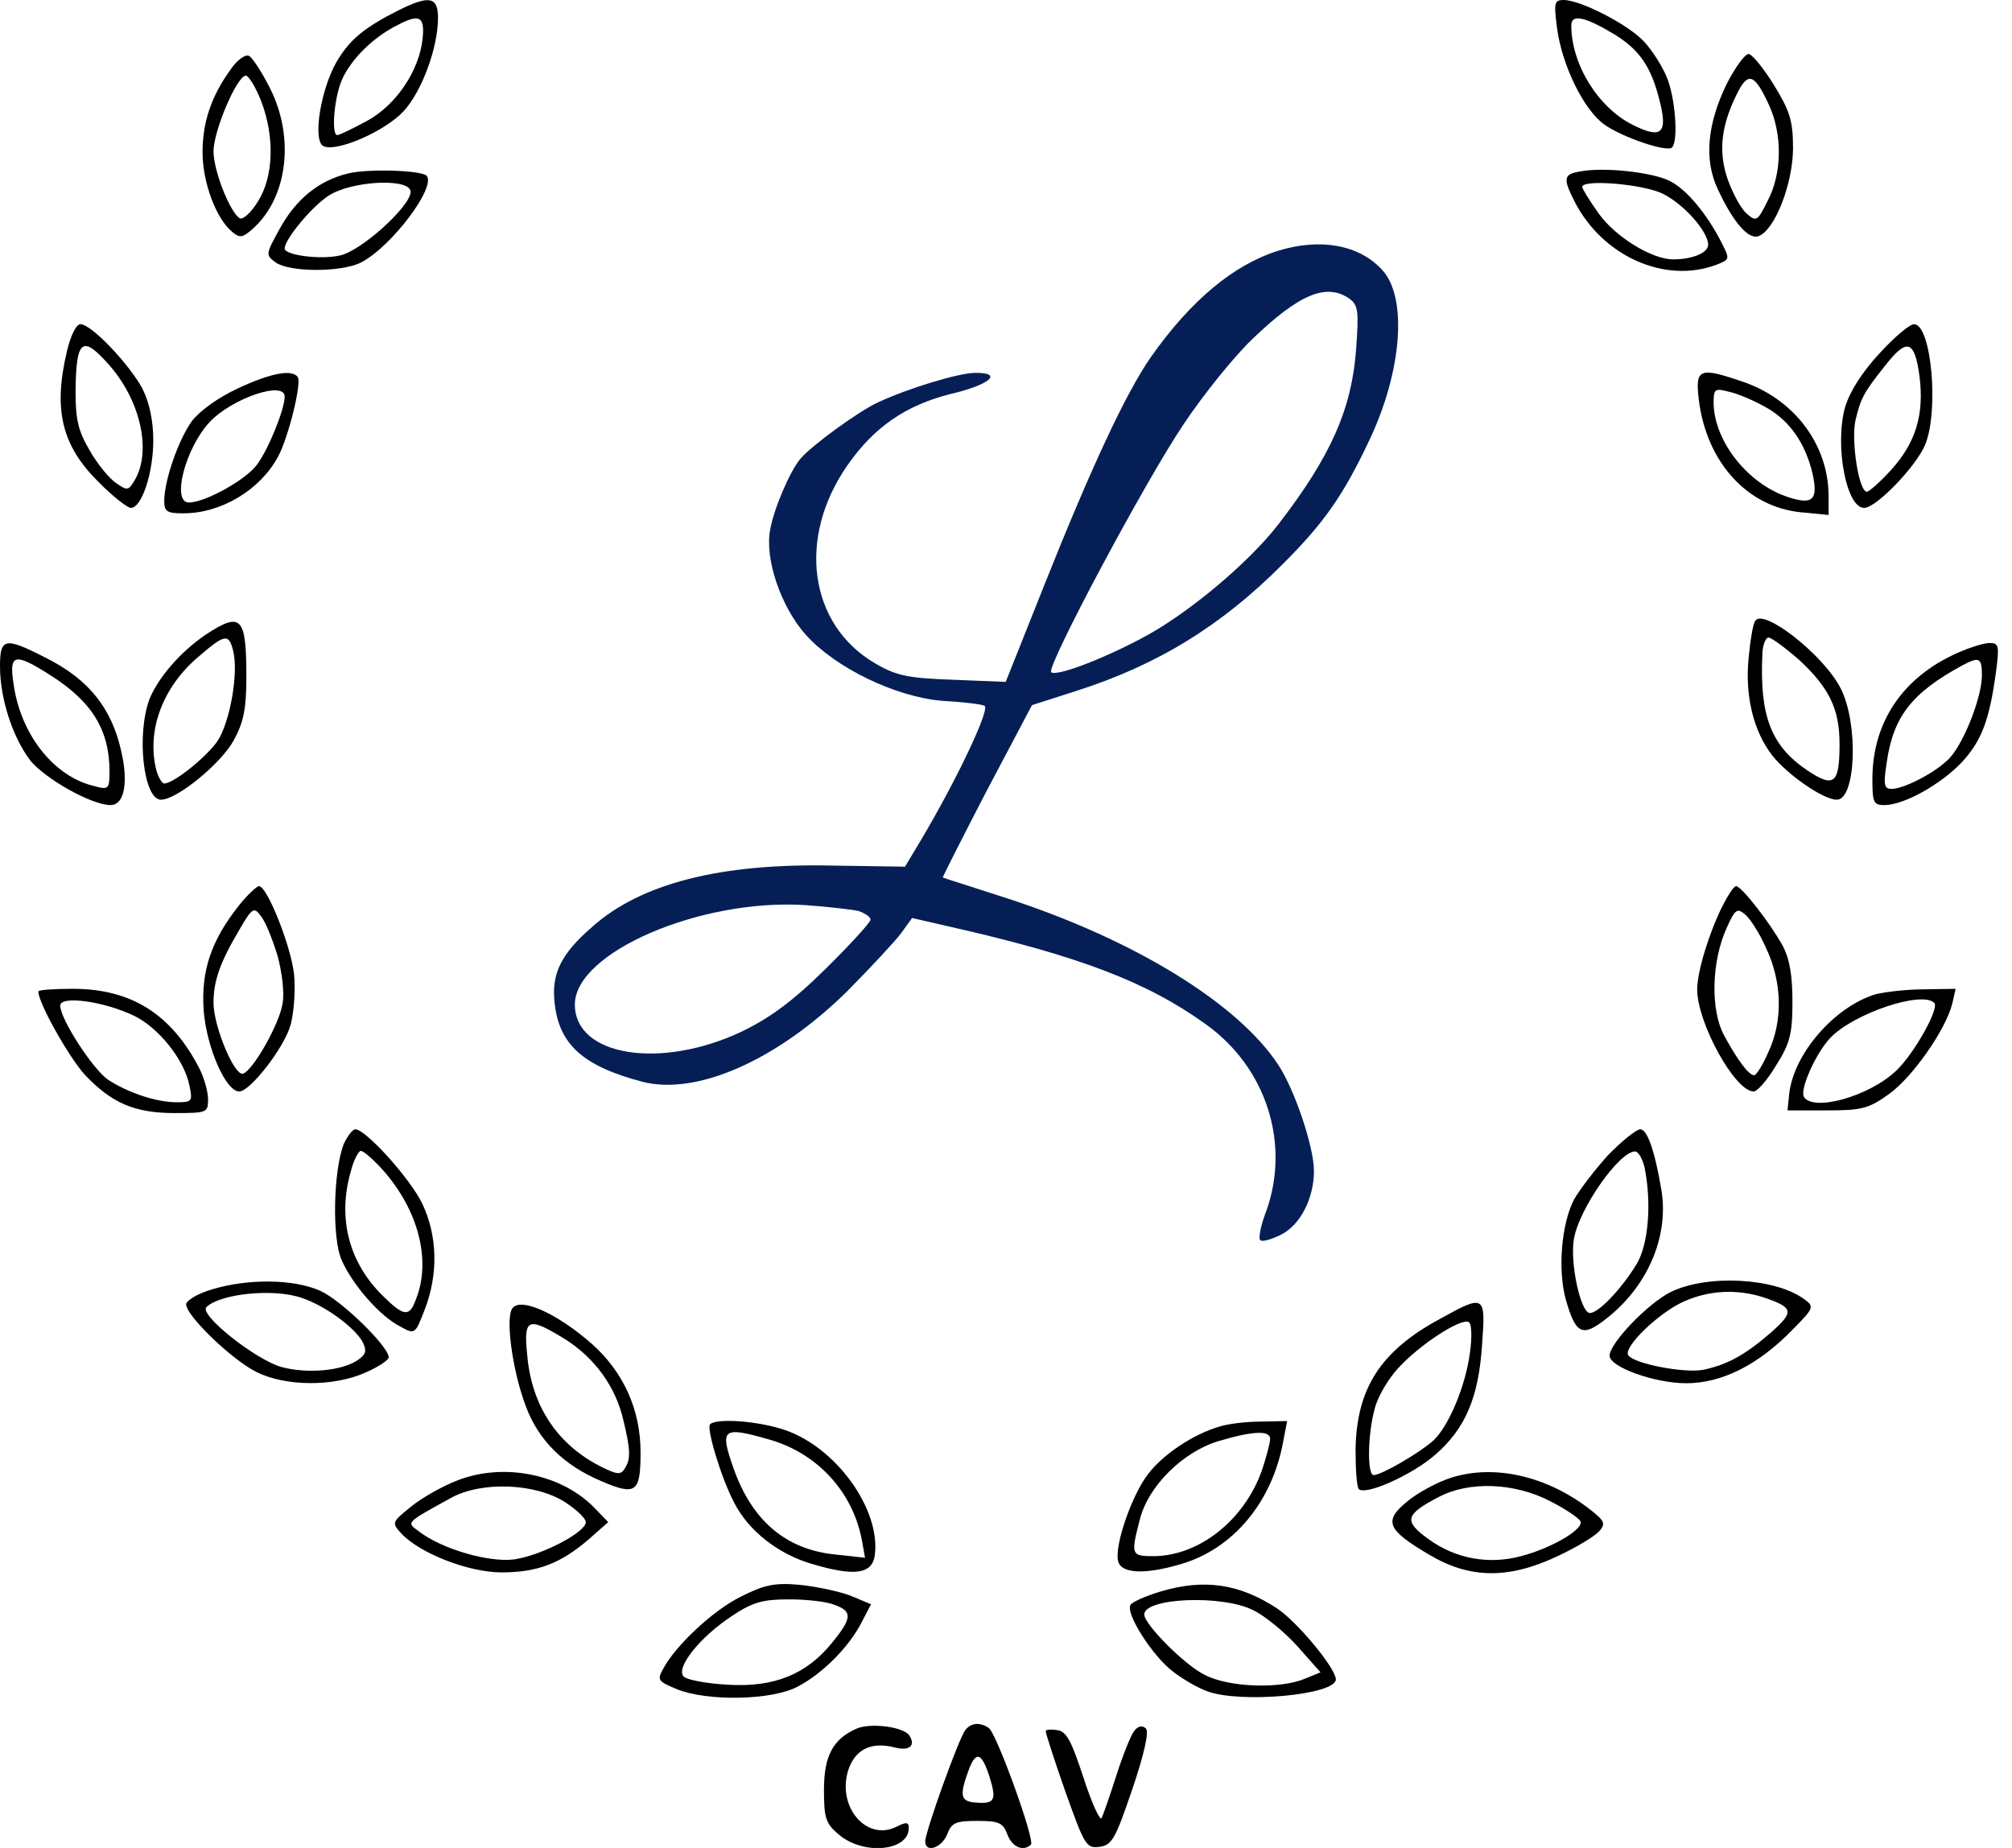 <svg width="49" height="45" viewBox="0 0 49 45" fill="none" xmlns="http://www.w3.org/2000/svg">
<path d="M9.733 0.237C8.867 0.671 8.52 0.961 8.2 1.5C7.813 2.171 7.613 3.395 7.867 3.553C8.16 3.724 9.36 3.211 9.827 2.711C10.267 2.237 10.667 1.171 10.667 0.434C10.667 -0.079 10.453 -0.118 9.733 0.237ZM10.293 0.934C10.213 1.724 9.64 2.566 8.933 2.947C8.587 3.132 8.267 3.29 8.213 3.29C8.067 3.29 8.133 2.408 8.32 1.961C8.533 1.461 9.067 0.921 9.667 0.618C10.213 0.329 10.347 0.395 10.293 0.934Z" fill="black"/>
<path d="M37.92 0.684C38.04 1.592 38.573 2.684 39.08 3.039C39.533 3.355 40.6 3.711 40.72 3.592C40.88 3.434 40.8 2.355 40.587 1.868C40.48 1.605 40.227 1.211 40.027 1C39.64 0.592 38.493 0 38.08 0C37.853 0 37.84 0.066 37.92 0.684ZM39.347 0.855C39.933 1.224 40.213 1.632 40.413 2.434C40.627 3.25 40.467 3.395 39.76 3.039C38.92 2.618 38.267 1.566 38.267 0.618C38.267 0.329 38.613 0.408 39.347 0.855Z" fill="black"/>
<path d="M5.613 1.697C5.147 2.342 4.933 2.974 4.933 3.711C4.933 4.447 5.267 5.329 5.653 5.645C5.84 5.803 5.907 5.789 6.147 5.579C7.013 4.816 7.187 3.329 6.56 2.118C6.36 1.724 6.133 1.382 6.053 1.355C5.96 1.329 5.76 1.474 5.613 1.697ZM6.36 2.461C6.693 3.329 6.667 4.303 6.28 4.908C6.12 5.171 5.92 5.355 5.84 5.316C5.6 5.171 5.2 4.158 5.2 3.684C5.2 3.184 5.773 1.842 5.987 1.842C6.053 1.842 6.227 2.118 6.36 2.461Z" fill="black"/>
<path d="M42.067 2.013C41.573 3.013 41.493 3.895 41.84 4.618C42.213 5.421 42.587 5.842 42.827 5.75C43.227 5.605 43.667 4.461 43.667 3.605C43.667 2.934 43.587 2.697 43.2 2.066C42.947 1.658 42.667 1.316 42.587 1.316C42.493 1.316 42.267 1.632 42.067 2.013ZM43.08 2.553C43.413 3.276 43.4 4.224 43.053 4.882C42.8 5.395 42.773 5.408 42.533 5.197C42.387 5.066 42.187 4.684 42.067 4.342C41.84 3.658 41.92 3.013 42.347 2.197C42.587 1.75 42.747 1.829 43.08 2.553Z" fill="black"/>
<path d="M8.48 4.224C7.76 4.395 7.2 4.855 6.8 5.592C6.467 6.197 6.467 6.211 6.72 6.395C7.067 6.632 8.307 6.632 8.787 6.395C9.533 6.013 10.64 4.54 10.387 4.276C10.24 4.145 8.947 4.105 8.48 4.224ZM10 4.671C10 5.026 8.773 6.132 8.267 6.224C7.787 6.329 6.933 6.211 6.933 6.053C6.933 5.829 7.573 5.053 7.987 4.776C8.547 4.395 10 4.329 10 4.671Z" fill="black"/>
<path d="M38.507 4.171C38.08 4.237 38.053 4.329 38.347 4.908C39.027 6.237 40.547 6.921 41.8 6.447C42.133 6.316 42.133 6.316 41.92 5.895C41.56 5.197 41.08 4.618 40.667 4.408C40.253 4.197 39.093 4.066 38.507 4.171ZM40.507 4.724C41.027 4.987 41.6 5.645 41.6 5.961C41.6 6.158 41.213 6.316 40.747 6.316C40.227 6.316 39.333 5.763 38.933 5.197C38.707 4.882 38.533 4.592 38.533 4.553C38.533 4.355 40.053 4.487 40.507 4.724Z" fill="black"/>
<path d="M31.133 6.105C30.04 6.447 29 7.316 28.027 8.697C27.413 9.579 26.56 11.421 25.453 14.197L24.493 16.605L23.213 16.553C22.12 16.513 21.84 16.461 21.32 16.158C19.707 15.224 19.4 13.105 20.64 11.329C21.28 10.408 22.053 9.868 23.16 9.592C24.107 9.368 24.44 9.079 23.76 9.079C23.36 9.079 22.133 9.447 21.373 9.803C20.893 10.026 19.76 10.855 19.493 11.171C19.24 11.474 18.853 12.368 18.76 12.882C18.613 13.592 19.013 14.776 19.627 15.461C20.347 16.263 21.813 16.974 22.947 17.066C23.413 17.092 23.88 17.145 23.973 17.184C24.133 17.224 23.347 18.908 22.427 20.461L22.04 21.105L20.32 21.079C17.547 21.013 15.6 21.513 14.413 22.579C13.653 23.237 13.427 23.724 13.507 24.421C13.613 25.434 14.2 25.961 15.64 26.342C16.96 26.684 18.907 25.829 20.613 24.158C21.2 23.566 21.8 22.921 21.947 22.724L22.213 22.355L23.133 22.566C26.267 23.276 27.933 23.908 29.373 24.947C30.84 26 31.427 27.842 30.84 29.487C30.707 29.829 30.64 30.158 30.693 30.197C30.733 30.25 30.96 30.184 31.2 30.066C31.667 29.829 32 29.184 32 28.513C32 27.934 31.533 26.54 31.133 25.934C30.16 24.447 27.653 22.895 24.547 21.882C23.693 21.605 22.987 21.382 22.96 21.369C22.947 21.369 23.427 20.421 24.027 19.263L25.133 17.171L26.2 16.829C28.187 16.197 29.747 15.237 31.24 13.737C32.24 12.737 32.707 12.079 33.347 10.724C34.147 9.04 34.28 7.25 33.667 6.579C33.107 5.961 32.16 5.79 31.133 6.105ZM32.867 7.276C33.08 7.434 33.093 7.592 33.027 8.5C32.92 9.961 32.413 11.105 31.147 12.75C30.413 13.711 28.867 15 27.76 15.566C26.76 16.092 25.72 16.474 25.6 16.369C25.48 16.237 27.893 11.711 28.827 10.329C29.307 9.605 30.067 8.671 30.493 8.263C31.64 7.158 32.307 6.882 32.867 7.276ZM20.907 22.184C21.067 22.237 21.2 22.329 21.2 22.395C21.2 22.461 20.707 23 20.107 23.592C19.307 24.382 18.747 24.79 18.067 25.119C16.093 26.053 14 25.724 14 24.461C14 23.197 17.04 21.882 19.6 22.04C20.147 22.079 20.733 22.145 20.907 22.184Z" fill="#051F56"/>
<path d="M1.627 8.566C1.293 9.987 1.507 10.855 2.4 11.737C2.747 12.092 3.107 12.368 3.187 12.368C3.453 12.368 3.733 11.513 3.733 10.724C3.733 10.25 3.64 9.803 3.467 9.461C3.147 8.868 2.227 7.895 1.96 7.895C1.853 7.895 1.72 8.171 1.627 8.566ZM2.653 8.882C3.413 9.737 3.693 10.961 3.293 11.671C3.133 11.947 3.107 11.961 2.827 11.763C2.667 11.658 2.373 11.303 2.187 10.974C1.907 10.5 1.84 10.224 1.84 9.54C1.853 8.263 2 8.145 2.653 8.882Z" fill="black"/>
<path d="M45.773 8.605C45.347 9.066 45.053 9.526 44.933 9.921C44.68 10.842 44.96 12.368 45.4 12.368C45.693 12.368 46.653 11.368 46.88 10.842C47.227 10.026 47.04 7.895 46.613 7.895C46.507 7.895 46.133 8.211 45.773 8.605ZM46.747 9.158C46.867 10.105 46.653 10.79 46.04 11.461C45.787 11.737 45.52 11.974 45.467 11.974C45.267 11.974 45.08 10.737 45.187 10.237C45.32 9.697 45.373 9.579 45.907 8.908C46.44 8.224 46.627 8.276 46.747 9.158Z" fill="black"/>
<path d="M5.787 9.461C5.307 9.684 4.853 10.013 4.667 10.263C4.347 10.71 4 11.697 4 12.197C4 12.46 4.067 12.5 4.467 12.5C5.387 12.5 6.333 11.934 6.773 11.118C7.027 10.645 7.347 9.342 7.253 9.184C7.12 8.987 6.6 9.079 5.787 9.461ZM6.933 9.658C6.933 9.961 6.547 10.921 6.267 11.303C6.013 11.671 5 12.237 4.6 12.237C4.173 12.237 4.507 10.921 5.107 10.276C5.653 9.697 6.933 9.263 6.933 9.658Z" fill="black"/>
<path d="M41.373 9.737C41.56 11.25 42.547 12.342 43.853 12.474L44.533 12.54V12.079C44.533 10.829 43.693 9.711 42.427 9.29C41.387 8.934 41.28 8.974 41.373 9.737ZM42.987 9.908C43.573 10.224 43.973 10.79 44.147 11.553C44.28 12.171 44.147 12.303 43.547 12.105C42.573 11.79 41.747 10.75 41.733 9.816C41.733 9.474 41.76 9.447 42.107 9.54C42.307 9.579 42.707 9.75 42.987 9.908Z" fill="black"/>
<path d="M42.747 15.118C42.693 15.184 42.627 15.592 42.587 16.013C42.493 16.921 42.693 17.79 43.16 18.395C43.52 18.855 44.4 19.474 44.733 19.474C45.2 19.474 45.267 17.619 44.827 16.763C44.413 15.947 42.947 14.803 42.747 15.118ZM43.827 16.079C44.547 16.75 44.8 17.263 44.8 18.119C44.8 19.092 44.667 19.198 44 18.75C43.133 18.158 42.853 17.434 42.92 15.947C42.92 15.724 43 15.526 43.067 15.526C43.147 15.526 43.48 15.776 43.827 16.079Z" fill="black"/>
<path d="M5 15.461C4.387 15.882 3.853 16.5 3.64 17.026C3.32 17.882 3.493 19.474 3.92 19.474C4.307 19.474 5.387 18.592 5.693 18.026C5.933 17.592 6 17.25 6 16.5C6 15.013 5.88 14.882 5 15.461ZM5.68 15.855C5.813 16.395 5.6 17.592 5.293 18.053C5.013 18.448 4.227 19.079 4 19.079C3.947 19.079 3.867 18.948 3.813 18.776C3.56 17.816 3.947 16.737 4.84 15.987C5.48 15.434 5.573 15.421 5.68 15.855Z" fill="black"/>
<path d="M0 16.224C0 17.013 0.307 17.948 0.733 18.513C1.093 18.961 2.227 19.605 2.693 19.605C2.987 19.605 3.107 19.184 3 18.526C2.787 17.316 2.213 16.553 1.053 15.987C0.12 15.513 0 15.54 0 16.224ZM1.213 16.434C2.24 17.079 2.667 17.776 2.667 18.79C2.667 19.211 2.64 19.237 2.307 19.145C1.32 18.921 0.507 17.895 0.333 16.671C0.213 15.921 0.347 15.882 1.213 16.434Z" fill="black"/>
<path d="M47.653 15.908C46.333 16.5 45.6 17.592 45.6 18.974C45.6 19.54 45.627 19.605 45.893 19.605C46.373 19.605 47.28 19.092 47.787 18.553C48.267 18.026 48.453 17.526 48.613 16.342C48.693 15.724 48.68 15.658 48.453 15.658C48.307 15.658 47.947 15.776 47.653 15.908ZM48.267 16.448C48.267 17 47.787 18.198 47.427 18.513C47.067 18.855 46.347 19.211 46.067 19.211C45.88 19.211 45.867 19.105 45.947 18.579C46.107 17.448 46.56 16.869 47.8 16.198C48.2 15.987 48.267 16.013 48.267 16.448Z" fill="black"/>
<path d="M5.827 22.04C5.147 22.895 4.893 23.632 4.96 24.605C5.027 25.487 5.493 26.579 5.827 26.579C6.093 26.579 6.933 25.5 7.08 24.947C7.16 24.645 7.2 24.092 7.16 23.711C7.08 23.026 6.507 21.579 6.307 21.579C6.253 21.579 6.027 21.79 5.827 22.04ZM6.76 23.276C6.867 23.671 6.933 24.184 6.88 24.447C6.8 24.947 6.16 26.066 5.92 26.145C5.707 26.211 5.2 24.987 5.2 24.421C5.2 23.882 5.36 23.434 5.827 22.645C6.147 22.092 6.187 22.079 6.36 22.316C6.467 22.447 6.64 22.882 6.76 23.276Z" fill="black"/>
<path d="M41.947 22.066C41.613 22.737 41.333 23.671 41.333 24.092C41.333 24.908 42.253 26.579 42.707 26.579C42.8 26.579 43.04 26.303 43.253 25.947C43.587 25.421 43.653 25.184 43.653 24.408C43.653 23.75 43.587 23.355 43.413 23.026C43.107 22.474 42.413 21.579 42.28 21.579C42.227 21.579 42.08 21.803 41.947 22.066ZM43.013 23.092C43.4 23.908 43.427 24.855 43.067 25.619C42.933 25.934 42.773 26.184 42.72 26.184C42.587 26.184 42.307 25.803 41.987 25.211C41.653 24.592 41.68 23.408 42.053 22.592C42.253 22.145 42.307 22.105 42.493 22.263C42.613 22.355 42.853 22.724 43.013 23.092Z" fill="black"/>
<path d="M0.933 24.145C0.933 24.421 1.667 25.724 2.053 26.158C2.707 26.855 3.267 27.105 4.253 27.105C5.04 27.105 5.067 27.092 5.067 26.776C5.067 26.579 4.973 26.25 4.853 26.013C4.173 24.698 3.2 24.079 1.773 24.079C1.307 24.079 0.933 24.105 0.933 24.145ZM3.267 24.737C3.867 25.026 4.493 25.816 4.613 26.434C4.693 26.816 4.68 26.842 4.307 26.842C3.8 26.842 3.107 26.605 2.627 26.29C2.253 26.026 1.467 24.816 1.467 24.487C1.467 24.237 2.533 24.382 3.267 24.737Z" fill="black"/>
<path d="M45.68 24.211C44.68 24.513 43.68 25.658 43.573 26.645L43.533 27.04H44.493C45.333 27.04 45.507 27 46 26.645C46.573 26.237 47.387 25.079 47.547 24.434L47.627 24.079L46.853 24.092C46.413 24.092 45.893 24.158 45.68 24.211ZM47.107 24.421C47.24 24.553 46.6 25.684 46.173 26.079C45.52 26.698 44.16 27.079 43.933 26.711C43.827 26.54 44.213 25.658 44.573 25.276C45.133 24.684 46.8 24.119 47.107 24.421Z" fill="black"/>
<path d="M8.373 27.855C8.12 28.5 8.08 30.145 8.32 30.684C8.587 31.29 9.253 32.053 9.747 32.303C10.107 32.5 10.107 32.5 10.347 31.882C10.68 31.013 10.653 30.079 10.28 29.303C9.987 28.697 8.907 27.5 8.653 27.5C8.587 27.5 8.467 27.658 8.373 27.855ZM9.32 28.487C10.187 29.461 10.507 30.684 10.133 31.632C9.973 32.079 9.84 32.066 9.32 31.553C8.493 30.737 8.213 29.658 8.547 28.513C8.613 28.25 8.733 28.026 8.787 28.026C8.853 28.026 9.093 28.237 9.32 28.487Z" fill="black"/>
<path d="M39.16 28.132C38.84 28.487 38.467 28.974 38.333 29.211C38.027 29.803 37.933 30.921 38.133 31.645C38.373 32.487 38.533 32.566 39.093 32.132C40.107 31.355 40.64 30.145 40.467 29.013C40.307 28.04 40.12 27.5 39.947 27.5C39.853 27.5 39.493 27.79 39.16 28.132ZM40.053 28.434C40.227 29.303 40.147 30.316 39.853 30.79C39.493 31.382 38.933 31.974 38.72 31.974C38.493 31.974 38.227 30.737 38.333 30.158C38.467 29.421 39.427 28.053 39.813 28.04C39.893 28.026 40 28.211 40.053 28.434Z" fill="black"/>
<path d="M5.173 31.395C4.813 31.5 4.533 31.671 4.533 31.763C4.533 32.039 5.64 33.105 6.24 33.408C6.947 33.763 8.12 33.776 8.907 33.421C9.213 33.289 9.467 33.118 9.467 33.053C9.467 32.789 8.307 31.658 7.8 31.434C7.16 31.145 6.053 31.132 5.173 31.395ZM7.347 31.605C7.907 31.79 8.627 32.316 8.827 32.671C8.933 32.882 8.92 32.974 8.733 33.105C8.36 33.382 7.493 33.461 6.853 33.289C6.213 33.105 4.84 32.013 5.027 31.829C5.373 31.5 6.667 31.369 7.347 31.605Z" fill="black"/>
<path d="M40.693 31.46C40.133 31.737 39.2 32.711 39.2 33.013C39.2 33.289 40.293 33.684 41.067 33.684C41.933 33.684 42.827 33.237 43.667 32.368C44.187 31.842 44.187 31.816 43.933 31.632C43.227 31.118 41.587 31.026 40.693 31.46ZM42.947 31.592C43.68 31.842 43.707 31.934 43.133 32.447C42.493 33 42.08 33.224 41.493 33.355C41.027 33.447 39.787 33.211 39.653 33C39.533 32.803 40.387 31.974 41 31.697C41.613 31.421 42.293 31.382 42.947 31.592Z" fill="black"/>
<path d="M12.453 31.908C12.32 32.237 12.507 33.474 12.813 34.263C13.12 35.079 13.733 35.684 14.64 36.066C15.493 36.434 15.6 36.342 15.6 35.368C15.6 34.329 15.187 33.421 14.427 32.737C13.533 31.947 12.587 31.54 12.453 31.908ZM13.773 32.618C14.493 33.079 15 33.776 15.187 34.605C15.36 35.329 15.36 35.539 15.213 35.763C15.12 35.921 15.027 35.908 14.653 35.724C13.573 35.184 12.947 34.237 12.84 33C12.747 32.092 12.853 32.053 13.773 32.618Z" fill="black"/>
<path d="M35.067 32.118C33.627 32.895 33.04 33.803 33.013 35.289C33.013 35.763 33.04 36.211 33.093 36.263C33.267 36.421 34.413 35.908 34.973 35.408C35.693 34.776 36.013 34.013 36.093 32.75C36.187 31.526 36.16 31.513 35.067 32.118ZM35.8 32.934C35.693 33.763 35.267 34.763 34.893 35.092C34.547 35.395 33.64 35.921 33.453 35.921C33.293 35.921 33.307 34.921 33.48 34.303C33.547 34.026 33.8 33.592 34.04 33.329C34.547 32.763 35.587 32.079 35.773 32.197C35.84 32.237 35.853 32.553 35.8 32.934Z" fill="black"/>
<path d="M17.293 34.684C17.2 34.776 17.56 35.987 17.88 36.592C18.227 37.276 18.96 37.855 19.8 38.092C20.827 38.395 21.253 38.329 21.307 37.855C21.44 36.75 20.373 35.263 19.133 34.829C18.493 34.605 17.453 34.526 17.293 34.684ZM18.773 35.066C19.92 35.408 20.76 36.329 20.987 37.487L21.067 37.934L20.347 37.855C19.147 37.737 18.32 37.039 17.867 35.763C17.52 34.776 17.587 34.724 18.773 35.066Z" fill="black"/>
<path d="M29.707 34.737C29.067 34.921 28.334 35.408 27.96 35.895C27.573 36.395 27.147 37.605 27.227 38C27.28 38.316 27.854 38.355 28.747 38.092C30.027 37.724 30.987 36.579 31.253 35.092L31.347 34.605L30.707 34.618C30.36 34.618 29.907 34.671 29.707 34.737ZM30.933 35.039C30.933 35.132 30.84 35.487 30.733 35.803C30.307 37.013 29.213 37.882 28.107 37.895C27.547 37.895 27.534 37.868 27.76 37C27.96 36.197 28.8 35.355 29.68 35.092C30.52 34.842 30.933 34.829 30.933 35.039Z" fill="black"/>
<path d="M11.133 36.053C10.76 36.197 10.254 36.487 10 36.697C9.547 37.066 9.533 37.079 9.773 37.342C10.227 37.829 11.414 38.29 12.213 38.29C13.08 38.29 13.64 38.079 14.32 37.5L14.813 37.066L14.507 36.75C13.707 35.895 12.267 35.605 11.133 36.053ZM13.76 36.579C14.04 36.763 14.267 36.974 14.267 37.066C14.267 37.316 13.174 37.882 12.52 37.974C11.907 38.053 10.76 37.724 10.2 37.29C9.893 37.066 9.867 37.092 10.987 36.474C11.733 36.066 13.04 36.118 13.76 36.579Z" fill="black"/>
<path d="M35.333 35.987C35 36.092 34.52 36.355 34.267 36.566C33.693 37.039 33.773 37.25 34.8 37.855C35.787 38.447 36.733 38.461 37.933 37.895C38.387 37.684 38.84 37.408 38.947 37.289C39.107 37.105 39.08 37.039 38.747 36.776C37.693 35.947 36.4 35.645 35.333 35.987ZM37.747 36.553C38.133 36.75 38.467 36.974 38.493 37.053C38.56 37.25 37.76 37.711 37.04 37.895C36.267 38.105 35.453 37.961 34.8 37.487C34.173 37.039 34.213 36.882 35.053 36.447C35.787 36.066 36.88 36.105 37.747 36.553Z" fill="black"/>
<path d="M18.04 38.882C17.373 39.211 16.453 40.066 16.147 40.645C16 40.908 16.027 40.947 16.48 41.132C17.213 41.434 18.773 41.408 19.413 41.079C20.027 40.763 20.68 40.105 20.987 39.5L21.213 39.066L20.707 38.855C20.427 38.75 19.867 38.632 19.467 38.592C18.867 38.539 18.613 38.592 18.04 38.882ZM20.32 39.079C20.76 39.237 20.76 39.395 20.267 40C19.64 40.776 18.853 41.092 17.733 41.026C17.227 41 16.733 40.908 16.653 40.829C16.44 40.618 17.053 39.855 17.84 39.342C18.333 39.013 18.587 38.947 19.213 38.947C19.64 38.947 20.133 39 20.32 39.079Z" fill="black"/>
<path d="M28.24 38.763C27.893 38.868 27.573 39.013 27.533 39.079C27.4 39.289 28.08 40.342 28.573 40.711C28.813 40.895 29.173 41.105 29.4 41.184C30.2 41.487 32.533 41.276 32.533 40.895C32.533 40.632 31.613 39.513 31.107 39.171C30.187 38.566 29.32 38.434 28.24 38.763ZM30.52 39.211C30.8 39.342 31.293 39.75 31.6 40.092L32.16 40.724L31.773 40.882C31.173 41.132 29.933 41.092 29.347 40.789C28.853 40.553 27.867 39.553 27.867 39.316C27.867 38.908 29.773 38.829 30.52 39.211Z" fill="black"/>
<path d="M20.867 42.092C20.293 42.342 20.067 42.75 20.067 43.579C20.067 44.276 20.107 44.408 20.44 44.684C21.04 45.184 22.133 45.079 22.133 44.513C22.133 44.368 22.067 44.368 21.853 44.474C21.107 44.868 20.36 43.987 20.667 43.079C20.84 42.592 21.227 42.408 21.787 42.553C22.147 42.645 22.307 42.513 22.147 42.263C22.013 42.053 21.213 41.947 20.867 42.092Z" fill="black"/>
<path d="M23.507 42.132C23.347 42.342 22.533 44.605 22.533 44.842C22.533 45.132 22.933 45 23.067 44.671C23.173 44.382 23.28 44.342 23.8 44.342C24.32 44.342 24.427 44.382 24.533 44.671C24.653 44.987 24.92 45.092 25.107 44.921C25.213 44.816 24.267 42.197 24.08 42.079C23.867 41.934 23.653 41.947 23.507 42.132ZM24.093 43.25C24.28 43.842 24.227 43.934 23.76 43.895C23.387 43.868 23.36 43.724 23.6 43.079C23.773 42.632 23.907 42.684 24.093 43.25Z" fill="black"/>
<path d="M27.627 42.145C27.547 42.237 27.347 42.737 27.187 43.237C27.027 43.737 26.867 44.197 26.827 44.276C26.787 44.342 26.587 43.908 26.387 43.289C26.093 42.395 25.974 42.158 25.747 42.132C25.587 42.105 25.467 42.118 25.467 42.158C25.467 42.211 25.68 42.868 25.947 43.632C26.413 44.934 26.453 45.013 26.773 44.974C27.08 44.934 27.16 44.789 27.573 43.579C27.867 42.711 27.987 42.171 27.907 42.092C27.827 42.013 27.72 42.026 27.627 42.145Z" fill="black"/>
</svg>
